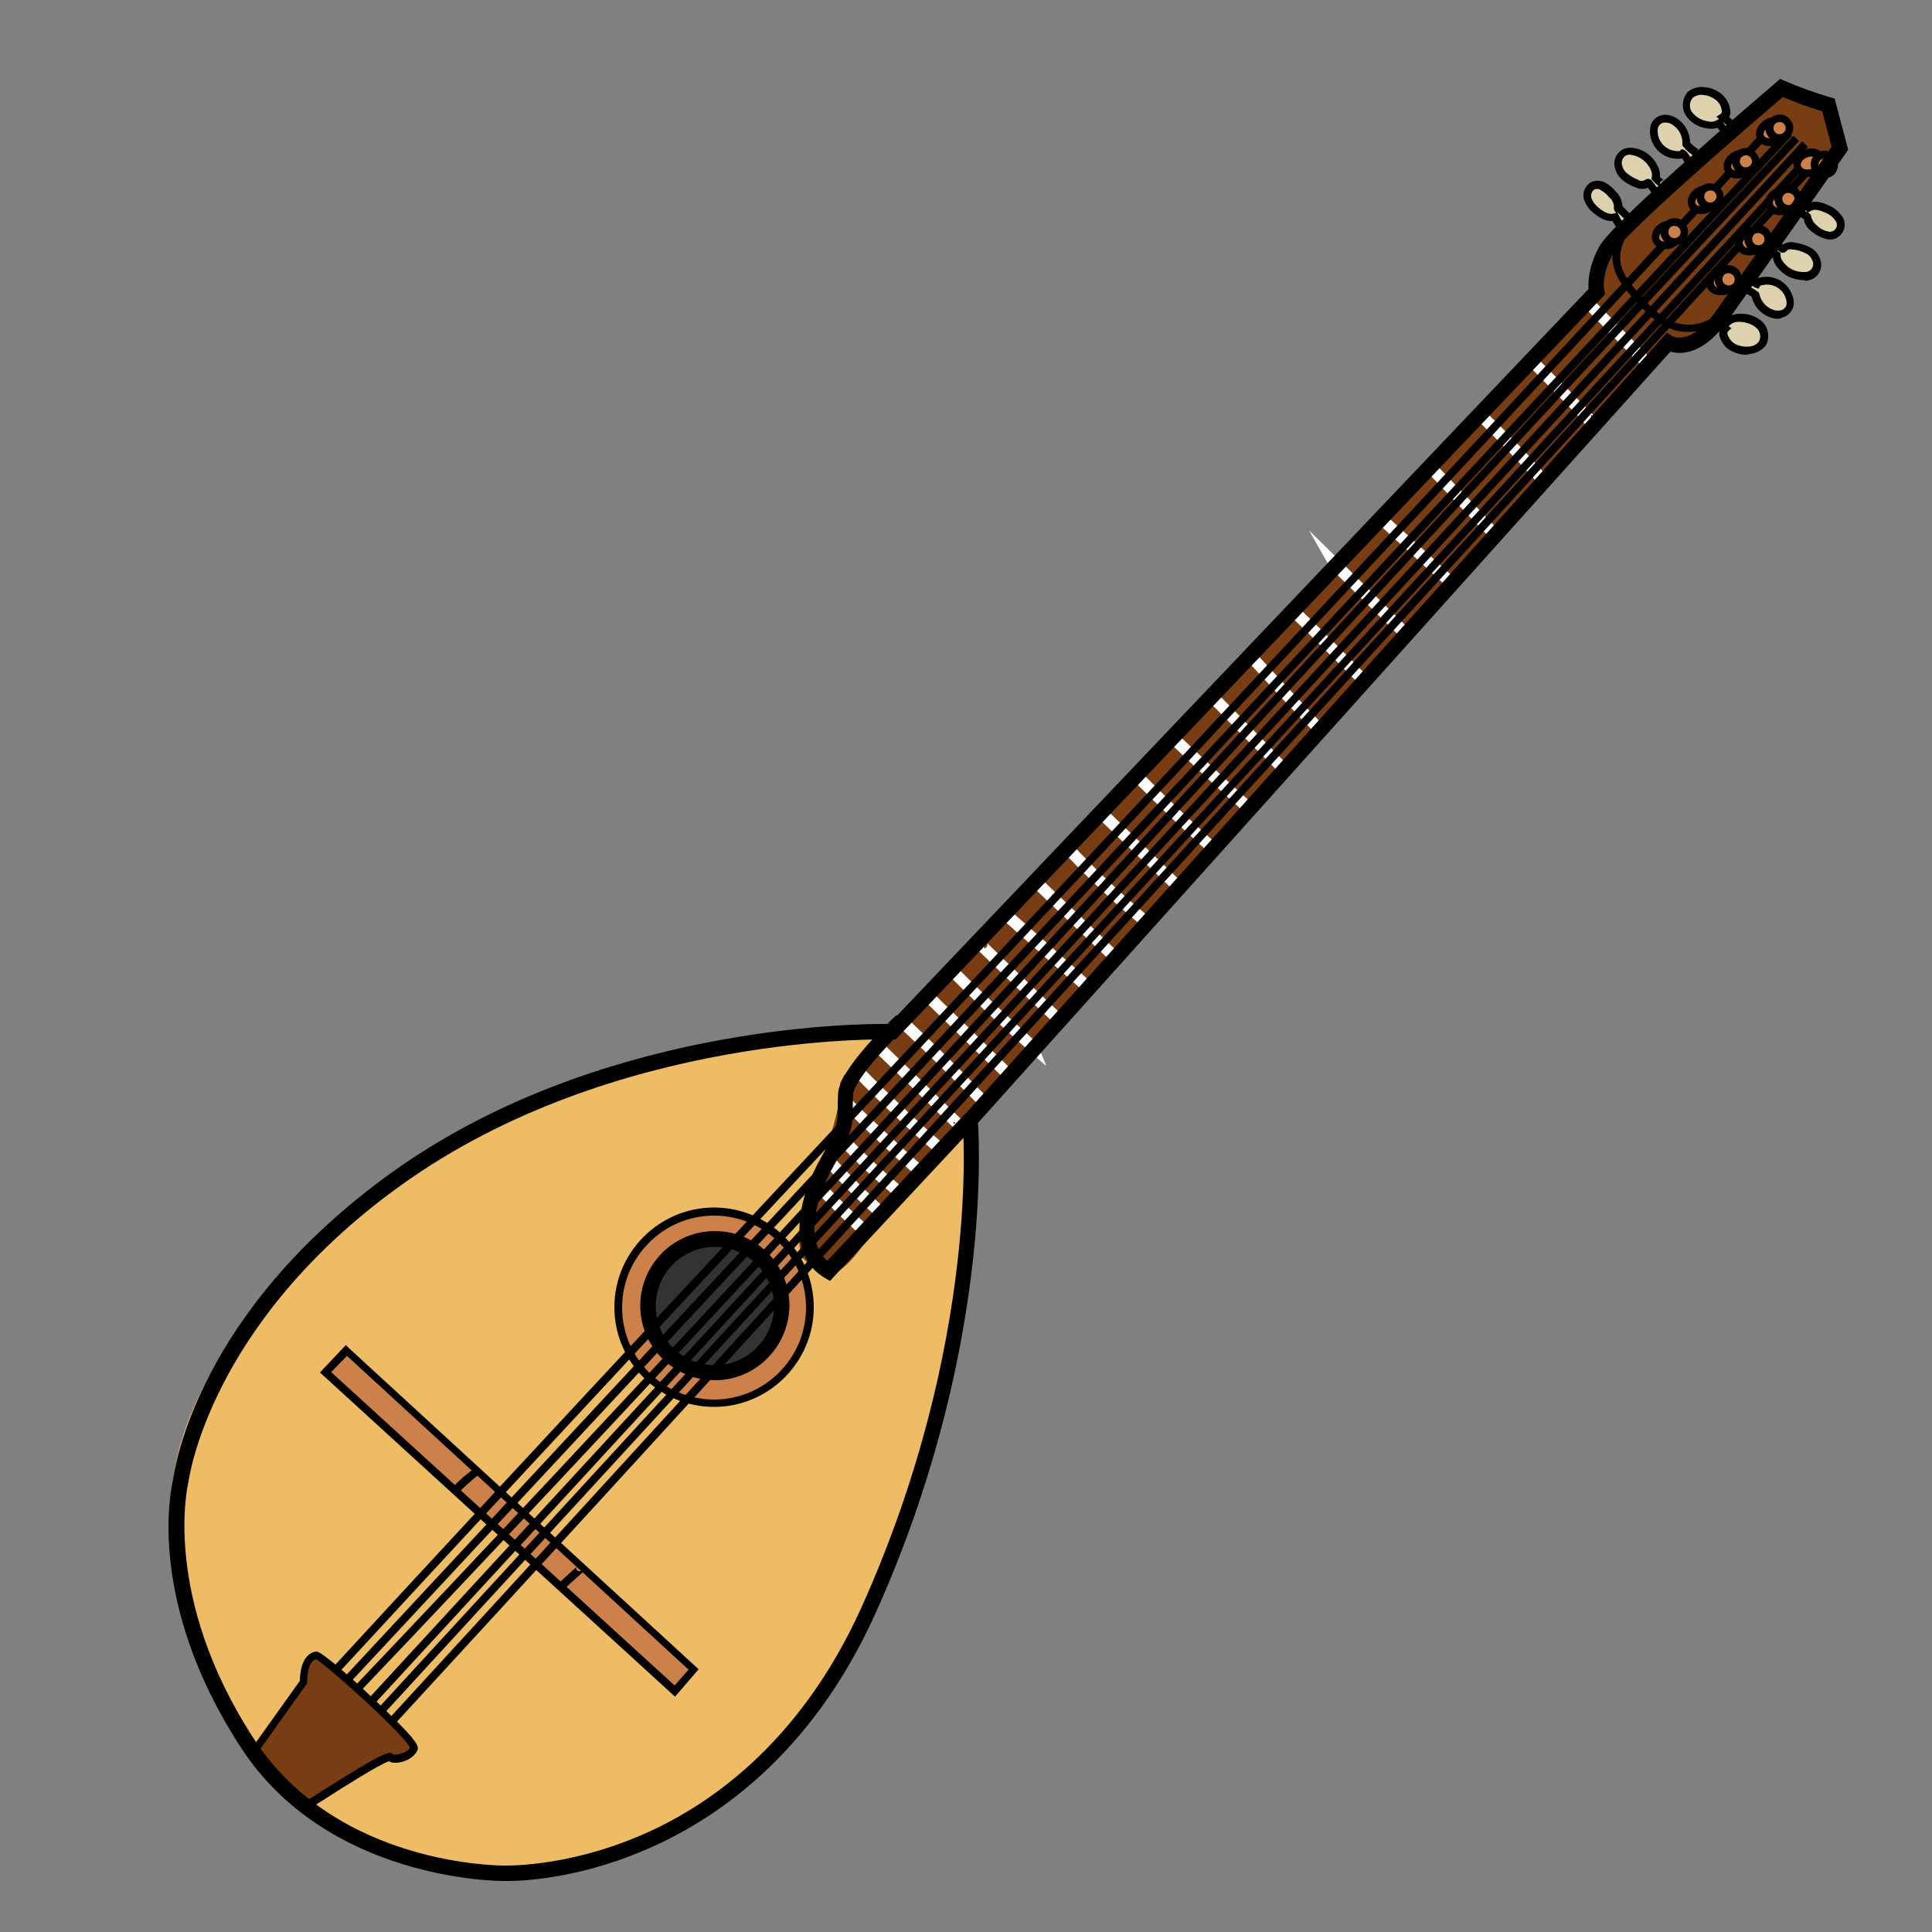 <?xml version="1.0" encoding="utf-8"?>
<!-- Generator: Adobe Illustrator 25.2.1, SVG Export Plug-In . SVG Version: 6.00 Build 0)  -->
<svg version="1.1" id="Layer_1" xmlns="http://www.w3.org/2000/svg" xmlns:xlink="http://www.w3.org/1999/xlink" x="0px" y="0px"
	 viewBox="0 0 500 500" style="enable-background:new 0 0 500 500;" xml:space="preserve">
<rect x="0" y="0" width="500" height="500" fill="#808080" stroke="none"/>
<style type="text/css">
	.st0{fill:#DED1AD;}
	.st1{fill:#EDBC64;}
	.st2{fill:#783D12;}
	.st3{fill:#CC804A;}
	.st4{fill:#333333;}
	.st5{fill:#FFFFFF;}
</style>
<g>
	<path class="st0" d="M448.6,32.8l-2.7-2.4c0.6-0.4,0.8-1,0.7-1.7c-0.1-1.4-0.8-2.6-1.8-3.5c-1.1-0.9-2.3-1.4-3.7-1.5
		c-1.3-0.2-2.6,0.1-3.7,0.9c-1.2,1.3-1.4,3.3-0.4,4.9c1,1.5,2.5,2.5,4.3,2.8c1.1,0.4,2.4,0.3,3.5-0.2l1.6,2c0.1,0.1,0.1,0.2,0.1,0.3
		s-0.2,0-0.1-0.1l0.3,0.2"/>
	<path d="M446.9,35.3l-0.7-0.1c-0.4-0.1-0.8-0.4-0.9-0.8l-0.1-0.4l-0.7-0.9c-1.1,0.3-2.3,0.3-3.4,0c-2-0.4-3.7-1.6-4.8-3.2
		c-1.2-1.9-1-4.4,0.5-6.1l0.1-0.1c1.3-1,2.9-1.4,4.5-1.1c1.5,0.1,3,0.8,4.2,1.8c1.3,1.1,2,2.6,2.2,4.2c0.1,0.6,0,1.2-0.3,1.7l2,1.8
		l-1.3,1.5l-2.4-2.1l0,0l1.5,2c0.3,0.4,0.4,1,0.1,1.4L446.9,35.3z M445.5,34.6C445.6,34.6,445.6,34.6,445.5,34.6L445.5,34.6z
		 M447,33.6l-0.2,0.5l0.5-0.1C447.2,33.8,447.1,33.7,447,33.6z M438.1,25.3c-0.9,1-1,2.5-0.3,3.6c0.9,1.2,2.2,2.1,3.7,2.4l0.1,0
		c0.9,0.3,1.9,0.3,2.7-0.2l0.6-0.3l-0.7-0.6l1.1-0.7c0.2-0.2,0.3-0.4,0.3-0.7c-0.1-1.2-0.6-2.2-1.5-2.9c-0.9-0.7-2-1.2-3.2-1.3
		C439.9,24.4,438.9,24.7,438.1,25.3z"/>
</g>
<g>
	<path class="st0" d="M439,39.6c-1-0.6-1.9-1.3-2.6-2.2c0.1-2.2-1-4.4-2.8-5.6c-0.8-0.6-1.7-0.9-2.7-0.9c-1,0-1.9,0.5-2.4,1.3
		c-0.3,0.6-0.5,1.2-0.5,1.9c0,3.4,2.8,6.2,6.2,6.2c0.4,0,0.8,0,1.2-0.1c0.1,0,0.2-0.1,0.2-0.1c0-0.1-0.1-0.2-0.1-0.1
		c0.7,0.6,1.2,1.4,1.5,2.3"/>
	<path d="M436.1,42.4c-0.2-0.5-0.4-1-0.8-1.4c-0.4,0.1-0.8,0.1-1.1,0.1c-4,0-7.2-3.2-7.2-7.2c0-0.8,0.2-1.7,0.6-2.4
		c0.8-1.1,2-1.8,3.3-1.8c1.2,0,2.3,0.4,3.3,1.1c2,1.4,3.2,3.7,3.2,6.1c0.6,0.7,1.3,1.2,2.1,1.7l-1,1.8c-1.1-0.6-2.1-1.5-2.9-2.5
		l-0.2-0.3l0-0.4c0.1-1.9-0.8-3.7-2.4-4.8c-0.6-0.5-1.4-0.7-2.1-0.7c-0.6,0-1.2,0.3-1.6,0.9c-0.2,0.3-0.3,0.8-0.3,1.3
		c0,2.9,2.3,5.2,5.2,5.2c0.2,0,0.3,0,0.5,0l0.5-0.5l0.7,0.2c0.2,0.1,0.4,0.3,0.6,0.5c0.6,0.7,1.1,1.5,1.5,2.4L436.1,42.4z"/>
</g>
<g>
	<path class="st0" d="M430.6,47.2c0.1,0.1,0,0.3-0.1,0.4c-0.2,0-0.3-0.1-0.5-0.2c-0.5-0.4-1-0.9-1.5-1.4c0.2-0.8,0-1.7-0.4-2.5
		c-1-2.3-3.1-3.9-5.6-4.3c-0.6-0.1-1.3-0.1-1.9,0.1c-1.2,0.5-1.9,1.7-1.9,3c0.1,1.3,0.6,2.5,1.6,3.3c1,0.8,2.1,1.5,3.3,1.9
		c0.8,0.4,1.8,0.4,2.7,0c0.1-0.1,0.2-0.1,0.3-0.2c0.1,0,0.2,0.1,0.3,0.2l1.4,2"/>
	<path d="M427.6,50.1l-1.1-1.5c-1,0.4-2.2,0.4-3.2-0.1c-1.3-0.5-2.5-1.1-3.5-2c-1.2-1-1.9-2.5-2-4c-0.1-1.7,0.9-3.3,2.5-4
		c0.9-0.3,1.7-0.3,2.5-0.2c2.8,0.4,5.2,2.3,6.3,4.9c0.4,0.8,0.6,1.7,0.5,2.6c0.3,0.3,0.6,0.6,1,0.9c0,0-0.1,0-0.2,0l0,0.8l0.6-1.1
		c0.4,0.2,0.6,0.7,0.6,1.2c-0.1,0.5-0.5,0.9-1,1l-0.1,0c-0.4,0-0.8-0.1-1.2-0.4c-0.5-0.4-1.1-0.9-1.6-1.5l-0.3-0.4l0.1-0.5
		c0.1-0.6,0-1.3-0.3-1.9c-0.9-2-2.7-3.4-4.9-3.8c-0.5-0.1-1-0.1-1.4,0.1c-0.7,0.3-1.2,1.1-1.2,2c0.1,1,0.5,1.9,1.3,2.6
		c0.9,0.7,1.8,1.3,2.9,1.7l0.1,0.1c0.5,0.3,1.1,0.3,1.7,0c0.2-0.2,0.5-0.3,0.8-0.3c0,0,0,0,0,0c0.7,0,1,0.4,1.1,0.6l1.5,2
		L427.6,50.1z M430.3,46.6c-0.3,0.1-0.6,0.3-0.6,0.6c-0.1,0.3,0.1,0.7,0.4,0.9l0.4-0.6L430.3,46.6z"/>
</g>
<g>
	<path class="st0" d="M421.5,56.6c-0.8-0.7-1.6-1.5-2.4-2.3c-0.1-0.1-0.3-0.3-0.3-0.5c0-0.2,0-0.4,0-0.6c-0.1-1.1-0.7-2.2-1.5-3
		c-0.6-0.8-1.4-1.5-2.3-2c-0.9-0.5-2.1-0.5-3,0c-1.1,0.8-1.5,2.3-1,3.5c0.5,1.2,1.4,2.3,2.5,3c1.3,1,2.9,1.9,4.4,1.4
		c0.4,1,1,1.9,1.7,2.7c-0.3-0.3-0.4-0.6-0.5-1"/>
	<path d="M418.8,59.5c-0.1-0.1-0.2-0.2-0.2-0.3c-0.5-0.6-0.9-1.3-1.3-2c-1.4,0.1-2.9-0.5-4.4-1.7c-1.2-0.8-2.2-2-2.8-3.4
		c-0.7-1.7-0.2-3.6,1.3-4.7l0.1-0.1c1.2-0.7,2.7-0.7,4,0c1,0.6,1.9,1.3,2.6,2.2c1,0.9,1.6,2.2,1.8,3.6l0,0.1l0,0.1c0,0,0,0.1,0,0.1
		c0,0,0,0,0,0c0.8,0.8,1.6,1.5,2.4,2.3l-1.3,1.5c-0.9-0.8-1.6-1.5-2.4-2.3l0.3,0.7c0.3,0.7,0.7,1.4,1.2,2l0.1,0c0,0.1,0,0.2,0.1,0.3
		c0,0,0.1,0.1,0.1,0.1L418.8,59.5z M412.5,49.1c-0.7,0.6-0.9,1.5-0.6,2.3c0.4,1,1.2,1.9,2.1,2.6c1.4,1.1,2.6,1.5,3.5,1.3l0.8-0.2
		c-0.2-0.2-0.4-0.4-0.5-0.7l-0.1-0.2c0-0.3-0.1-0.5,0-0.8c-0.1-0.9-0.5-1.7-1.2-2.3l-0.1-0.1c-0.6-0.7-1.2-1.3-2-1.7
		C413.9,48.8,413.1,48.8,412.5,49.1z"/>
</g>
<g>
	<path class="st0" d="M443.3,83.4l3.2,1.8c-0.5,0.5-0.6,1.2-0.3,1.8c0.4,1.3,1.3,2.4,2.6,3c1.2,0.6,2.6,0.9,4,0.7
		c1.3-0.1,2.5-0.7,3.3-1.7c0.9-1.6,0.6-3.6-0.7-4.8c-1.3-1.2-3-1.9-4.8-1.8c-1.2-0.1-2.4,0.2-3.4,1l-1.9-1.5
		c-0.1-0.1-0.2-0.1-0.1-0.2s0.2,0,0.1,0l-0.4-0.1"/>
	<path d="M451.8,91.8c-1.2,0-2.4-0.3-3.6-0.9c-1.5-0.7-2.5-2-3.1-3.6c-0.2-0.5-0.2-1.2-0.1-1.7l-2.3-1.3l1-1.8l2.8,1.5l-1.9-1.5
		c-0.7-0.5-0.5-1.1-0.5-1.3c0.1-0.4,0.5-0.7,1-0.8l0,0l0.1,0c0.1,0,0.2,0,0.2,0l0.9,0.2l0,0.6l1,0.8c1-0.6,2.2-0.9,3.4-0.8
		c0,0,0,0,0,0c2,0,3.9,0.7,5.4,2.1c1.6,1.6,2,4.1,0.9,6.1l-0.1,0.1c-1,1.2-2.5,2-4.1,2.1C452.5,91.7,452.2,91.8,451.8,91.8z
		 M447.4,84.5l0.7,0.4l-0.9,0.9c-0.2,0.2-0.2,0.5-0.1,0.8c0.4,1.1,1.1,2,2.1,2.5c1.1,0.5,2.2,0.7,3.4,0.6c1.1-0.1,2-0.5,2.6-1.3
		c0.6-1.2,0.4-2.6-0.6-3.5c-1.1-1-2.6-1.5-4.1-1.6l-0.1,0l-0.1,0c-0.9-0.1-1.9,0.2-2.6,0.8L447.4,84.5z M445.9,81L445.9,81
		C445.9,81,445.9,81,445.9,81z"/>
</g>
<g>
	<path class="st0" d="M451.2,74.7c1.1,0.3,2.1,0.9,3,1.6c0.4,2.2,1.9,4,4,4.9c0.9,0.4,1.9,0.5,2.8,0.3c0.9-0.2,1.7-0.9,2.1-1.8
		c0.2-0.6,0.2-1.3,0-2c-0.7-3.3-4.1-5.4-7.4-4.7c-0.4,0.1-0.8,0.2-1.2,0.4c-0.1,0-0.2,0.1-0.2,0.2s0.1,0.2,0.2,0.1
		c-0.8-0.4-1.5-1.1-2.1-1.8"/>
	<path d="M460,82.5c-0.8,0-1.5-0.2-2.2-0.5c-2.3-0.9-3.9-2.9-4.5-5.2c-0.7-0.5-1.5-0.9-2.4-1.2l0.6-1.9c1.2,0.4,2.4,1,3.4,1.8
		l0.3,0.2l0.1,0.3c0.4,1.9,1.6,3.4,3.4,4.1c0.7,0.3,1.5,0.4,2.2,0.2c0.6-0.1,1.1-0.6,1.4-1.2c0.1-0.4,0.1-0.9,0-1.4
		c-0.6-2.8-3.4-4.6-6.2-3.9c-0.2,0-0.3,0.1-0.5,0.1l-0.5,0.8l-0.9-0.3c-0.2-0.1-0.3-0.2-0.5-0.3c-0.8-0.5-1.5-1.1-2-1.9l1.6-1.1
		c0.3,0.4,0.7,0.8,1.1,1.1c0.4-0.1,0.7-0.3,1.1-0.4c1.9-0.4,3.8-0.1,5.4,0.9c1.6,1,2.7,2.6,3.2,4.5c0.2,0.8,0.2,1.7-0.1,2.5
		c-0.5,1.3-1.6,2.2-2.8,2.5C460.8,82.5,460.4,82.5,460,82.5z"/>
</g>
<g>
	<path class="st0" d="M457.6,65.4c-0.2-0.1-0.1-0.3,0-0.4c0.2-0.1,0.3,0,0.5,0.1c0.6,0.3,1.2,0.6,1.8,1.1c0,0.9,0.4,1.7,0.9,2.4
		c1.5,2,3.9,3.1,6.4,2.9c0.6,0,1.3-0.2,1.8-0.5c1-0.8,1.5-2.1,1.2-3.3c-0.4-1.2-1.2-2.3-2.3-2.9c-1.1-0.6-2.3-1-3.6-1.1
		c-0.9-0.3-1.9-0.1-2.6,0.6c-0.1,0.1-0.2,0.2-0.3,0.2c-0.1,0-0.2-0.1-0.3-0.1l-1.8-1.6"/>
	<path d="M466.7,72.5c-2.6,0-5.1-1.2-6.8-3.4c-0.6-0.7-0.9-1.5-1.1-2.4c-0.4-0.3-0.8-0.5-1.2-0.7l-0.1-0.1c0.1,0.1,0.2,0.1,0.4,0
		l-0.2-0.8l-0.4,1.1c-0.4-0.1-0.7-0.5-0.8-1c-0.1-0.5,0.2-1,0.6-1.2l0.2-0.1c0.4-0.1,0.9-0.1,1.2,0.1c0.7,0.3,1.3,0.7,1.9,1.2
		l0.4,0.3l0,0.5c0,0.7,0.3,1.3,0.7,1.8c1.3,1.8,3.4,2.7,5.6,2.6c0.5,0,0.9-0.1,1.3-0.4c0.7-0.5,1-1.4,0.8-2.2
		c-0.3-0.9-0.9-1.8-1.8-2.2c-1-0.5-2.1-0.9-3.2-1l-0.2,0c-0.6-0.2-1.2-0.1-1.6,0.3c-0.2,0.2-0.5,0.5-0.9,0.5c0,0,0,0,0,0
		c-0.4,0-0.8-0.1-1.1-0.4l-1.8-1.5l1.3-1.5l1.5,1.3c0.9-0.6,2.1-0.8,3.1-0.5c1.4,0.2,2.7,0.6,3.9,1.2c1.4,0.7,2.4,2,2.8,3.5
		c0.4,1.7-0.2,3.4-1.6,4.4l-0.1,0.1c-0.7,0.4-1.5,0.6-2.3,0.7C467.1,72.5,466.9,72.5,466.7,72.5z M457.7,65.2l0.4,0.7
		c0.2-0.1,0.4-0.4,0.4-0.7c0-0.2-0.1-0.3-0.2-0.4l-0.2,0.4l0.2-0.4c-0.1-0.1-0.2-0.2-0.4-0.2L457.7,65.2z"/>
</g>
<g>
	<path class="st0" d="M464.4,54.2c1,0.5,1.9,1.1,2.9,1.7c0.2,0.1,0.3,0.2,0.4,0.4c0.1,0.2,0.1,0.4,0.2,0.6c0.4,1.1,1.1,2,2.1,2.6
		c0.8,0.6,1.7,1.1,2.7,1.4c1.4,0.5,3-0.3,3.5-1.7c0.3-0.9,0.1-1.9-0.5-2.6c-0.8-1.1-1.8-1.9-3.1-2.4c-1.5-0.7-3.2-1.2-4.6-0.4
		c-0.6-0.8-1.4-1.6-2.2-2.2c0.3,0.2,0.6,0.5,0.7,0.9"/>
	<path d="M473.6,62c-0.4,0-0.8-0.1-1.2-0.2c-1-0.3-2.1-0.8-3-1.5c-1.2-0.7-2.1-1.8-2.5-3.1l0-0.2c0-0.1,0-0.1,0-0.2c0,0,0,0,0,0
		c-0.9-0.6-1.8-1.2-2.8-1.7l0.9-1.8c1.1,0.6,2,1.2,2.8,1.7l-0.5-0.7c-0.5-0.6-1-1.2-1.6-1.7l-0.1,0c0-0.1-0.1-0.2-0.2-0.3
		c-0.1,0-0.1-0.1-0.2-0.1l1.2-1.6c0.1,0.1,0.2,0.2,0.3,0.2c0.6,0.5,1.2,1,1.7,1.6c1.3-0.4,2.9-0.2,4.7,0.7c1.4,0.5,2.6,1.5,3.5,2.7
		c0.8,0.9,1,2.3,0.6,3.6C476.6,61,475.2,62,473.6,62z M468.9,56.6c0.3,0.8,0.9,1.5,1.6,2l0.1,0.1c0.7,0.6,1.5,1,2.4,1.2
		c1,0.3,1.9-0.2,2.3-1.1c0.2-0.6,0.1-1.2-0.3-1.7c-0.7-1-1.6-1.7-2.7-2.1c-1.7-0.8-2.9-0.9-3.7-0.4l-0.7,0.4c0,0,0,0,0,0
		c0.2,0.1,0.5,0.3,0.7,0.6l0.1,0.2C468.7,56.1,468.8,56.4,468.9,56.6z"/>
</g>
<path class="st1" d="M473.3,27.1c-4.1-1.2-8.2-2.7-12.2-4.4c0,0-42,35.7-45.4,42s-2.4,10.8-2.4,10.8L231,267
	c0,0-71.8-2.4-128.5,38.1s-57.6,78.1-57.6,78.1s-4.4,34.2,19,67.9s66.4,33.7,66.4,33.7s62.5,2.4,94.3-67.9S251,290,251,290
	L431.8,88.7c0,0,6.4,3.9,14.2-7.3s30.3-43,30.3-43L473.3,27.1z"/>
<path class="st2" d="M473.3,27.1c-4.1-1.2-8.2-2.7-12.2-4.4c0,0-42,35.7-45.4,42s-2.4,10.8-2.4,10.8L231,267c0,0-1.2,0-3.3,0
	c-0.5,0.7-1,1.4-1.6,2c-1.8,2.9-3.9,5.6-6.2,8.1c-0.4,0.4-0.9,0.8-1.4,1.1c-0.4,0.7-0.8,1.5-1.1,2.2c0.1,0.5,0.1,0.9,0.1,1.4
	c-0.7,9.9-5.5,19-8.4,28.3c-1.7,5.3-3.1,10.8-1.6,15.2l0,0l3.6,3.6c1.6,1.4,4,1.5,5.7,0.2c4-2.5,7.1-7.8,10-11.4
	c7.4-9.3,16.3-17.6,24.5-26.3c-0.1-1-0.1-1.5-0.1-1.5L431.8,88.7c0,0,6.4,3.9,14.2-7.3s30.3-43,30.3-43L473.3,27.1z"/>
<circle class="st3" cx="184.8" cy="338.4" r="24.8"/>
<g>
	<circle class="st4" cx="185" cy="337.9" r="17.3"/>
	<path d="M185,357.2c-10.6,0-19.3-8.6-19.3-19.3c0-10.6,8.6-19.3,19.3-19.3s19.3,8.6,19.3,19.3C204.2,348.5,195.6,357.2,185,357.2z
		 M185,322.7c-8.4,0-15.3,6.8-15.3,15.3s6.9,15.3,15.3,15.3s15.3-6.9,15.3-15.3S193.4,322.7,185,322.7z"/>
</g>
<g>
	<path d="M184.8,364.1c-14.2,0-25.8-11.6-25.8-25.8s11.6-25.8,25.8-25.8s25.8,11.6,25.8,25.8S199,364.1,184.8,364.1z M184.8,314.6
		c-13.1,0-23.8,10.7-23.8,23.8s10.7,23.8,23.8,23.8s23.8-10.7,23.8-23.8S197.9,314.6,184.8,314.6z"/>
</g>
<polygon class="st3" points="89.6,349.5 84.2,355.2 174.6,437.7 179.5,432.1 "/>
<g>
	<path d="M174.7,439.1l-91.9-83.9l6.7-7.1l0.7,0.7l90.6,83.2L174.7,439.1z M85.7,355.1l88.9,81.1l3.6-4.1l-88.4-81.2L85.7,355.1z"/>
</g>
<g>
	<path d="M118.8,386.2l-1.5-1.4c1.6-1.8,3.4-3.3,5.4-4.7l1.1,1.6C122.1,383.1,120.3,384.6,118.8,386.2z"/>
</g>
<g>
	<path d="M145.8,411.4l-1.4-1.5l4.8-4.4c0,0,0,0,0,0c0,0-0.1,0.1-0.1,0.3c0,0.4,0.2,0.7,0.6,0.8c0.4,0.1,0.8-0.1,1-0.4l-1.7-1
		c0.3-0.4,0.8-0.6,1.3-0.5c0.5,0.1,0.9,0.6,0.9,1.2c0,0.6-0.4,1-0.5,1.1L145.8,411.4z"/>
</g>
<g>
	<path class="st5" d="M222.7,319.6c-4.3-3.8-8.4-7.9-12.3-12.1l2.2-2c3.8,4.1,7.9,8.1,12.1,11.8L222.7,319.6z"/>
</g>
<g>
	<path class="st5" d="M227.8,315.7c-5.3-4.6-10.4-9.6-15-15l2.3-2c4.5,5.2,9.5,10.1,14.7,14.7L227.8,315.7z"/>
</g>
<g>
	<path class="st5" d="M233,310.7c-6-4.9-11.8-10.2-17-15.9l2.2-2c5.2,5.6,10.8,10.8,16.7,15.6L233,310.7z"/>
</g>
<g>
	<path class="st5" d="M237.1,304.3c-6.6-5.9-13.1-12-19.4-18.2l2.1-2.1c6.2,6.2,12.7,12.2,19.3,18.1L237.1,304.3z"/>
</g>
<g>
	<path class="st5" d="M242.6,298.7c-7.7-6.6-15.2-13.7-22.2-21l2.2-2.1c7,7.3,14.4,14.3,22,20.8L242.6,298.7z"/>
</g>
<g>
	<path class="st5" d="M248.5,293.5l-21.1-20.4c-0.7-0.6-1.2-1.4-1.2-2.3l3-0.1c0,0,0,0.1,0.1,0.1l0.2,0.2l19.1,18.5l0.5-0.5
		c0.7,0.8,0.8,1.9,0.4,2.8L248.5,293.5z M246.8,290.3c-0.1,0.2-0.1,0.4,0.1,0.6l0.4-0.3L246.8,290.3z"/>
</g>
<g>
	<path class="st5" d="M253.2,285.9c-6.8-7-13.8-13.9-21-20.6l2.1-2.2c7.1,6.7,14.2,13.7,21,20.7L253.2,285.9z"/>
</g>
<g>
	
		<rect x="248.8" y="253.9" transform="matrix(0.698 -0.716 0.716 0.698 -116.233 259.909)" class="st5" width="3" height="27.9"/>
</g>
<g>
	<path class="st5" d="M270.8,275.9l-4.7-4.1c-7.3-6.5-14.4-13.2-21.3-20.1l2.1-2.1c6.5,6.6,13.3,13,20.3,19.2l0.6-0.2L270.8,275.9z"
		/>
</g>
<g>
	<path class="st5" d="M272.7,264.7c-6.5-6.1-13-12.4-19.4-18.6c-0.3-0.3-1-1.2-0.7-2.2c0.1-0.6,0.5-1,1.1-1.2l1.1,2.8
		c0.3-0.1,0.6-0.4,0.7-0.7c0.1-0.4,0-0.6,0-0.7c6.3,6.2,12.9,12.4,19.3,18.5L272.7,264.7z"/>
</g>
<g>
	<path class="st5" d="M280.6,256.7l-20.3-18c-0.7-0.6-1.3-1.7-1.1-2.8c0.1-0.7,0.6-1.2,1.3-1.5l0.9,2.8c0.5-0.2,0.8-0.8,0.7-1.1
		c0,0.1,0.1,0.2,0.1,0.2l20.3,18L280.6,256.7z"/>
</g>
<g>
	<rect x="277" y="224.7" transform="matrix(0.69 -0.724 0.724 0.69 -86.214 275.324)" class="st5" width="3" height="27.4"/>
</g>
<g>
	<path class="st5" d="M295.5,239.6c-7-5.8-13.6-12-19.8-18.6l2.2-2c6.1,6.5,12.6,12.7,19.5,18.3L295.5,239.6z"/>
</g>
<g>
	<polygon class="st5" points="303.6,230.3 284.5,212 286.6,209.8 305,227.5 305.1,227.5 305.8,228.3 	"/>
</g>
<g>
	<path class="st5" d="M312.5,220.3c-6.6-5.9-13-12.1-19.2-18.3l2.1-2.1c6.1,6.2,12.6,12.4,19.1,18.2L312.5,220.3z"/>
</g>
<g>
	<path class="st5" d="M321.6,209.8c-6.4-5.8-12.8-11.7-19-17.7l2-2.2l1,0.8l0,0.1c6,5.7,12,11.3,18.1,16.8L321.6,209.8z"/>
</g>
<g>
	<polygon class="st5" points="331.3,200.2 312.9,181.6 315.1,179.5 332.3,197 332.5,196.8 333.6,198.2 	"/>
</g>
<g>
	<path class="st5" d="M340.5,189.9c-6.2-6.4-12.3-13-18.3-19.5l2.2-2c6,6.5,12.1,13.1,18.3,19.5L340.5,189.9z"/>
</g>
<g>
	<path class="st5" d="M351.4,176.7c-5.9-6-11.9-12-18-17.8l2.1-2.2c6.1,5.9,12.1,11.9,18,17.9L351.4,176.7z"/>
</g>
<g>
	<polygon class="st5" points="362.4,164.8 344.9,147.6 344.7,147.7 338.8,137.3 364.5,162.6 	"/>
</g>
<g>
	<path class="st5" d="M374.1,151.5l-16.9-15.5c-0.5-0.4-0.8-0.9-0.8-1.6l0-0.1l0-0.1c0.1-0.9,0.9-1.6,1.8-1.5c0.9,0,1.5,0.7,1.5,1.6
		l16.4,15L374.1,151.5z M357.6,135.5c0.1,0.1,0.3,0.1,0.4,0.1c0.7,0.1,1.2-0.5,1.3-1.2l-1.5-0.2l1.5-0.1c0,0,0,0,0,0h-2.6
		c0,0.5,0.3,1,0.7,1.2l0.6-0.7L357.6,135.5z"/>
</g>
<g>
	<rect x="376.8" y="117.6" transform="matrix(0.724 -0.69 0.69 0.724 15.21 296.826)" class="st5" width="3" height="23.7"/>
</g>
<g>
	<path class="st5" d="M398.5,125.6c-5.4-6.1-11.1-12-17-17.7l2.1-2.2c5.9,5.7,11.7,11.7,17.1,17.9L398.5,125.6z"/>
</g>
<g>
	<path class="st5" d="M411.8,110.5c-0.5,0-1-0.2-1.4-0.5c-0.3-0.3-0.6-0.6-0.7-1l-14.9-15.2l2.1-2.1l18.2,18.5l-3.2,0.3
		C411.9,110.5,411.9,110.5,411.8,110.5z M411.8,108.3l0.8,0.1c0-0.1,0-0.1,0-0.2c0-0.2-0.1-0.4-0.3-0.6c-0.2-0.1-0.4-0.2-0.6-0.2
		L411.8,108.3z"/>
</g>
<g>
	<rect x="416.9" y="75.8" transform="matrix(0.715 -0.699 0.699 0.715 59.016 316.78)" class="st5" width="3" height="20.3"/>
</g>
<g>
	<path d="M87.1,433.5l-1.5-1.4c58.3-63.3,118.3-127.4,176.3-189.3c64.7-69.2,131.7-140.7,196.7-211.5l1.5,1.4
		c-65,70.8-132,142.3-196.7,211.5C205.4,306.2,145.4,370.3,87.1,433.5z"/>
</g>
<g>
	<path d="M89.7,436.4l-1.5-1.4c123.8-133,249.7-268,374-401.2l1.5,1.4C339.4,168.4,213.6,303.4,89.7,436.4z"/>
</g>
<g>
	<path d="M92.7,438.3l-1.4-1.4c68.6-72.1,137.7-147.3,204.5-220C350.8,157,407.8,95,464.1,35.1l1.5,1.4
		c-56.3,59.9-113.3,121.8-168.3,181.8C230.4,291,161.4,366.2,92.7,438.3z"/>
</g>
<g>
	<path d="M100.4,448.1l-1.5-1.4c70.7-76.9,141.8-155,210.6-230.5c52.2-57.4,106.3-116.7,159.8-175.1l1.5,1.4
		C417.3,100.9,363.2,160.3,311,217.6C242.2,293.2,171.1,371.3,100.4,448.1z"/>
</g>
<g>
	<path d="M97.7,445.3l-1.5-1.4C220.4,308.8,345.7,172.4,468.7,38.6l1.5,1.4C347.1,173.8,221.8,310.1,97.7,445.3z"/>
</g>
<g>
	<path d="M95.3,442.7l-1.5-1.4C216.7,307.9,342.1,171.7,466.4,36.6l1.5,1.4C343.5,173.1,218.2,309.2,95.3,442.7z"/>
</g>
<path class="st2" d="M82.1,428.4c0.9-0.1,26.1,22,25.2,24.2s-5.1,3.2-6.1,2.2s-19.2,11-20.8,11.9s-14.7-13.3-14.7-13.3l13-18.1
	C78.7,435.3,78.4,428.8,82.1,428.4z"/>
<g>
	<path d="M80.3,467.7c-1.1,0-4.2-1.7-15.3-13.6l-0.6-0.6L77.6,435c0-1.5,0.3-7.1,4.3-7.6l0,0c0,0,0,0,0,0c0,0,0,0,0,0c0,0,0,0,0,0
		c2.2,0,22.4,19,25.2,22.9c0.8,1.1,1.3,2,0.9,2.7c-0.8,1.8-2.9,2.8-4.5,3.1c-0.7,0.1-2,0.3-2.8-0.3c-2.2,0.6-12.8,7.3-16.8,9.9
		c-1.6,1-2.7,1.7-3.1,1.9C80.7,467.6,80.5,467.7,80.3,467.7z M66.9,453.3c5.4,5.8,11.5,11.7,13.1,12.3c0.5-0.3,1.5-0.9,2.7-1.7
		c16.9-10.7,18.1-10.8,19-9.9c0.1,0.1,0.8,0.2,1.9-0.1c1.1-0.3,2.1-0.9,2.5-1.6c-1.2-3.1-21.2-21.1-24.3-22.9
		c-2.4,0.6-2.3,5.8-2.3,5.9l0,0.3L66.9,453.3z M82.2,429.4L82.2,429.4L82.2,429.4C82.2,429.4,82.2,429.4,82.2,429.4z M81.7,429.3
		C81.7,429.3,81.7,429.3,81.7,429.3C81.7,429.3,81.7,429.3,81.7,429.3z"/>
</g>
<g>
	<ellipse transform="matrix(0.892 -0.452 0.452 0.892 34.205 211.2)" class="st3" cx="458.7" cy="34.1" rx="3.3" ry="2.5"/>
	<path d="M458,37.8c-1.4,0-2.6-0.6-3.2-1.8c-0.9-1.7,0.1-4,2.2-5.1l0,0c2.1-1.1,4.6-0.5,5.4,1.2c0.9,1.7-0.1,4-2.2,5.1
		C459.5,37.6,458.7,37.8,458,37.8z M459.3,32.4c-0.4,0-0.9,0.1-1.4,0.3v0c-1.1,0.6-1.7,1.7-1.4,2.4c0.4,0.7,1.6,0.9,2.8,0.3
		c1.1-0.6,1.7-1.7,1.4-2.4C460.5,32.6,460,32.4,459.3,32.4z"/>
</g>
<g>
	<ellipse transform="matrix(0.892 -0.452 0.452 0.892 29.488 208.295)" class="st3" cx="450.2" cy="42.5" rx="3.3" ry="2.5"/>
	<path d="M449.6,46.2c-1.4,0-2.6-0.6-3.2-1.8c-0.9-1.7,0.1-4,2.2-5.1l0,0c2.1-1.1,4.6-0.5,5.4,1.2c0.9,1.7-0.1,4-2.2,5.1
		C451.1,46,450.3,46.2,449.6,46.2z M450.9,40.8c-0.4,0-0.9,0.1-1.4,0.3v0c-1.1,0.6-1.7,1.7-1.4,2.4c0.4,0.7,1.6,0.9,2.8,0.3
		c1.1-0.6,1.7-1.7,1.4-2.4C452.1,41,451.5,40.8,450.9,40.8z"/>
</g>
<g>
	<ellipse transform="matrix(0.892 -0.452 0.452 0.892 24.309 205.076)" class="st3" cx="440.9" cy="51.7" rx="3.3" ry="2.5"/>
	<path d="M440.3,55.4c-1.4,0-2.6-0.6-3.2-1.8c-0.9-1.7,0.1-4,2.2-5.1l0,0c2.1-1.1,4.6-0.5,5.4,1.2c0.9,1.7-0.1,4-2.2,5.1
		C441.8,55.3,441,55.4,440.3,55.4z M441.6,50c-0.4,0-0.9,0.1-1.4,0.3v0c-1.1,0.6-1.7,1.7-1.4,2.4c0.4,0.7,1.6,0.9,2.8,0.3
		c1.1-0.6,1.7-1.7,1.4-2.4C442.7,50.2,442.2,50,441.6,50z"/>
</g>
<g>
	<ellipse transform="matrix(0.892 -0.452 0.452 0.892 19.192 201.883)" class="st3" cx="431.7" cy="60.8" rx="3.3" ry="2.5"/>
	<path d="M431,64.5c-0.3,0-0.5,0-0.8-0.1c-1.1-0.2-1.9-0.8-2.4-1.7c-0.4-0.9-0.4-1.9,0-2.9c0.4-0.9,1.2-1.7,2.2-2.2
		c1-0.5,2.1-0.7,3.1-0.5c1.1,0.2,1.9,0.8,2.4,1.7c0.4,0.9,0.4,1.9,0,2.9c-0.4,0.9-1.2,1.7-2.2,2.2C432.6,64.4,431.8,64.5,431,64.5z
		 M432.3,59.1c-0.4,0-0.9,0.1-1.4,0.3c-0.6,0.3-1.1,0.8-1.3,1.3c-0.1,0.2-0.3,0.7-0.1,1.2c0.2,0.4,0.7,0.6,1,0.6
		c0.5,0.1,1.2,0,1.8-0.3c0.6-0.3,1.1-0.8,1.3-1.3c0.1-0.2,0.3-0.7,0.1-1.2s-0.7-0.6-1-0.6C432.6,59.1,432.5,59.1,432.3,59.1z"/>
</g>
<g>
	<ellipse transform="matrix(0.947 -0.322 0.322 0.947 11.331 152.941)" class="st3" cx="468.3" cy="42.2" rx="3.3" ry="2.6"/>
	<path d="M467.9,45.8c-1.7,0-3.1-0.9-3.6-2.3c-0.3-0.9-0.2-2,0.4-2.9c0.6-0.8,1.4-1.5,2.5-1.9l0,0c1-0.4,2.1-0.4,3.1,0
		c1,0.4,1.8,1.1,2.1,2c0.3,0.9,0.2,2-0.4,2.9c-0.6,0.8-1.4,1.5-2.5,1.9C468.9,45.8,468.4,45.8,467.9,45.8z M468.8,40.5
		c-0.3,0-0.7,0.1-1,0.2h0c-0.6,0.2-1.2,0.6-1.5,1.1c-0.2,0.2-0.4,0.7-0.2,1.2c0.3,0.8,1.5,1.1,2.7,0.7c0.6-0.2,1.2-0.6,1.5-1.1
		c0.2-0.2,0.4-0.7,0.2-1.2c-0.2-0.5-0.6-0.7-0.9-0.8C469.4,40.6,469.1,40.5,468.8,40.5z"/>
</g>
<g>
	<ellipse transform="matrix(0.947 -0.322 0.322 0.947 7.782 151.137)" class="st3" cx="461.1" cy="52" rx="3.3" ry="2.6"/>
	<path d="M460.6,55.7c-1.7,0-3.1-0.9-3.6-2.3c-0.3-0.9-0.2-2,0.4-2.9c0.6-0.8,1.4-1.5,2.5-1.9l0,0c1-0.4,2.1-0.4,3.1,0
		c1,0.4,1.8,1.1,2.1,2c0.3,0.9,0.2,2-0.4,2.9c-0.6,0.8-1.4,1.5-2.5,1.9C461.7,55.6,461.2,55.7,460.6,55.7z M461.6,50.4
		c-0.3,0-0.7,0.1-1,0.2h0c-0.6,0.2-1.2,0.6-1.5,1.1c-0.2,0.2-0.4,0.7-0.2,1.2c0.3,0.8,1.5,1.1,2.7,0.7c0.6-0.2,1.2-0.6,1.5-1.1
		c0.2-0.2,0.4-0.7,0.2-1.2c-0.2-0.5-0.6-0.7-0.9-0.8C462.2,50.4,461.9,50.4,461.6,50.4z"/>
</g>
<g>
	<ellipse transform="matrix(0.947 -0.322 0.322 0.947 4.02 149.178)" class="st3" cx="453.3" cy="62.4" rx="3.3" ry="2.6"/>
	<path d="M452.8,66.1c-0.5,0-1-0.1-1.5-0.2c-1-0.4-1.8-1.1-2.1-2c-0.3-0.9-0.2-2,0.4-2.9c0.6-0.8,1.4-1.5,2.5-1.9
		c1-0.4,2.1-0.4,3.1,0c1,0.4,1.8,1.1,2.1,2c0.3,0.9,0.2,2-0.4,2.9c-0.6,0.8-1.4,1.5-2.5,1.9C453.9,66,453.3,66.1,452.8,66.1z
		 M453.8,60.8c-0.3,0-0.7,0.1-1,0.2c-0.6,0.2-1.2,0.6-1.5,1.1c-0.2,0.2-0.4,0.7-0.2,1.2c0.2,0.5,0.6,0.7,0.9,0.8
		c0.5,0.2,1.2,0.2,1.8,0c0.6-0.2,1.2-0.6,1.5-1.1c0.2-0.2,0.4-0.7,0.2-1.2c-0.2-0.5-0.6-0.7-0.9-0.8
		C454.4,60.8,454.1,60.8,453.8,60.8z"/>
</g>
<g>
	<ellipse transform="matrix(0.947 -0.322 0.322 0.947 0.293 147.307)" class="st3" cx="445.8" cy="72.8" rx="3.3" ry="2.6"/>
	<path d="M445.3,76.4c-0.5,0-1-0.1-1.5-0.2c-1-0.4-1.8-1.1-2.1-2c-0.3-0.9-0.2-2,0.4-2.9c0.6-0.8,1.4-1.5,2.5-1.9h0
		c2.2-0.8,4.6,0.1,5.2,2c0.3,0.9,0.2,2-0.4,2.9c-0.6,0.8-1.4,1.5-2.5,1.9C446.4,76.3,445.8,76.4,445.3,76.4z M445.3,71.3
		c-0.6,0.2-1.2,0.6-1.5,1.1c-0.2,0.2-0.4,0.7-0.2,1.2c0.2,0.5,0.6,0.7,0.9,0.8c0.5,0.2,1.2,0.2,1.8,0c0.6-0.2,1.2-0.6,1.5-1.1
		c0.2-0.2,0.4-0.7,0.2-1.2C447.7,71.2,446.5,70.9,445.3,71.3L445.3,71.3z"/>
</g>
<g>
	<ellipse transform="matrix(0.155 -0.988 0.988 0.155 356.364 482.981)" class="st3" cx="460.5" cy="33.2" rx="2.5" ry="2.5"/>
	<path d="M460.5,36.7c-0.2,0-0.4,0-0.6,0c-0.9-0.1-1.8-0.6-2.3-1.4c-0.6-0.8-0.8-1.7-0.6-2.6c0.3-1.9,2.1-3.3,4.1-3
		c0.9,0.1,1.8,0.6,2.3,1.4c0.6,0.8,0.8,1.7,0.6,2.6c-0.1,0.9-0.7,1.8-1.4,2.3C462,36.5,461.3,36.7,460.5,36.7z M460.5,31.6
		c-0.8,0-1.4,0.5-1.5,1.3c-0.1,0.4,0,0.8,0.3,1.2c0.2,0.3,0.6,0.6,1,0.6c0.4,0.1,0.8,0,1.2-0.3c0.3-0.2,0.6-0.6,0.6-1
		c0.1-0.4,0-0.8-0.3-1.2c-0.2-0.3-0.6-0.6-1-0.6C460.7,31.6,460.6,31.6,460.5,31.6z"/>
</g>
<g>
	
		<ellipse transform="matrix(0.155 -0.988 0.988 0.155 340.522 481.582)" class="st3" cx="451.8" cy="41.7" rx="2.5" ry="2.5"/>
	<path d="M451.8,45.3c-0.2,0-0.4,0-0.6,0c-0.9-0.1-1.8-0.6-2.3-1.4s-0.8-1.7-0.6-2.6c0.1-0.9,0.7-1.8,1.4-2.3
		c0.8-0.6,1.7-0.8,2.6-0.6c1.9,0.3,3.3,2.1,3,4.1C455,44,453.5,45.3,451.8,45.3z M451.8,40.2c-0.3,0-0.6,0.1-0.9,0.3
		c-0.3,0.2-0.6,0.6-0.6,1v0c-0.1,0.4,0,0.8,0.3,1.2c0.2,0.3,0.6,0.6,1,0.6c0.8,0.1,1.6-0.4,1.8-1.3c0.1-0.8-0.4-1.6-1.3-1.8
		C452,40.2,451.9,40.2,451.8,40.2z"/>
</g>
<g>
	
		<ellipse transform="matrix(0.155 -0.988 0.988 0.155 323.683 480.232)" class="st3" cx="442.6" cy="50.9" rx="2.5" ry="2.5"/>
	<path d="M442.6,54.4c-0.2,0-0.4,0-0.6,0c-0.9-0.1-1.8-0.6-2.3-1.4s-0.8-1.7-0.6-2.6c0.1-0.9,0.7-1.8,1.4-2.3s1.7-0.8,2.6-0.6
		c0.9,0.1,1.8,0.6,2.3,1.4c0.6,0.8,0.8,1.7,0.6,2.6C445.8,53.2,444.3,54.4,442.6,54.4z M442.6,49.3c-0.3,0-0.6,0.1-0.9,0.3
		c-0.3,0.2-0.6,0.6-0.6,1v0c-0.1,0.4,0,0.8,0.3,1.2c0.2,0.3,0.6,0.6,1,0.6c0.8,0.1,1.6-0.4,1.8-1.3c0.1-0.4,0-0.8-0.3-1.2
		c-0.2-0.3-0.6-0.6-1-0.6C442.7,49.3,442.7,49.3,442.6,49.3z"/>
</g>
<g>
	<ellipse transform="matrix(0.155 -0.988 0.988 0.155 306.883 478.791)" class="st3" cx="433.3" cy="60" rx="2.5" ry="2.5"/>
	<path d="M433.3,63.5c-0.2,0-0.4,0-0.6,0c-0.9-0.1-1.8-0.6-2.3-1.4c-0.6-0.8-0.8-1.7-0.6-2.6l0,0c0.3-1.9,2.1-3.3,4.1-3
		c0.9,0.1,1.8,0.6,2.3,1.4s0.8,1.7,0.6,2.6c-0.1,0.9-0.7,1.8-1.4,2.3C434.8,63.3,434.1,63.5,433.3,63.5z M431.8,59.8
		c-0.1,0.4,0,0.8,0.3,1.2c0.2,0.3,0.6,0.6,1,0.6c0.4,0.1,0.8,0,1.2-0.3s0.6-0.6,0.6-1c0.1-0.4,0-0.8-0.3-1.2c-0.2-0.3-0.6-0.6-1-0.6
		C432.7,58.3,431.9,58.9,431.8,59.8L431.8,59.8z"/>
</g>
<g>
	<ellipse transform="matrix(0.559 -0.829 0.829 0.559 172.809 410.202)" class="st3" cx="472.2" cy="42.6" rx="2.6" ry="2.6"/>
	<path d="M472.2,46.1c-0.7,0-1.4-0.2-2-0.6c-1.6-1.1-2.1-3.3-1-4.9v0c1.1-1.6,3.3-2.1,4.9-1c0.8,0.5,1.3,1.3,1.5,2.3
		c0.2,0.9,0,1.9-0.5,2.7C474.5,45.6,473.4,46.1,472.2,46.1z M470.9,41.7c-0.5,0.7-0.3,1.7,0.4,2.2c0.7,0.5,1.7,0.3,2.2-0.4
		c0.2-0.3,0.3-0.8,0.2-1.2c-0.1-0.4-0.3-0.8-0.7-1C472.4,40.8,471.4,41,470.9,41.7L470.9,41.7z"/>
</g>
<g>
	
		<ellipse transform="matrix(0.555 -0.832 0.832 0.555 163.047 407.767)" class="st3" cx="462.8" cy="51.4" rx="2.5" ry="2.6"/>
	<path d="M462.8,55c-0.7,0-1.4-0.2-2-0.6c-0.8-0.5-1.3-1.3-1.5-2.3c-0.2-0.9,0-1.9,0.5-2.7l0,0c1.1-1.6,3.3-2.1,4.9-1
		c0.8,0.5,1.3,1.3,1.5,2.3c0.2,0.9,0,1.9-0.5,2.7C465.1,54.4,464,55,462.8,55z M461.5,50.6c-0.2,0.3-0.3,0.8-0.2,1.2
		c0.1,0.4,0.3,0.8,0.7,1c0.7,0.5,1.7,0.3,2.2-0.4c0.2-0.3,0.3-0.8,0.2-1.2c-0.1-0.4-0.3-0.8-0.7-1C462.9,49.7,462,49.9,461.5,50.6
		L461.5,50.6z"/>
</g>
<g>
	<ellipse transform="matrix(0.555 -0.832 0.832 0.555 150.934 405.899)" class="st3" cx="455" cy="61.8" rx="2.5" ry="2.6"/>
	<path d="M455,65.4c-0.7,0-1.4-0.2-2-0.6c-0.8-0.5-1.3-1.3-1.5-2.3c-0.2-0.9,0-1.9,0.5-2.7l0,0c0,0,0,0,0,0c0.5-0.8,1.3-1.3,2.3-1.5
		c0.9-0.2,1.9,0,2.7,0.5c0.8,0.5,1.3,1.3,1.5,2.3c0.2,0.9,0,1.9-0.5,2.7C457.3,64.8,456.2,65.4,455,65.4z M455,60.3
		c-0.1,0-0.2,0-0.3,0c-0.4,0.1-0.8,0.3-1,0.7v0c-0.2,0.3-0.3,0.8-0.2,1.2c0.1,0.4,0.3,0.8,0.7,1c0.7,0.5,1.7,0.3,2.2-0.4
		c0.2-0.3,0.3-0.8,0.2-1.2c-0.1-0.4-0.3-0.8-0.7-1C455.6,60.4,455.3,60.3,455,60.3z"/>
</g>
<g>
	
		<ellipse transform="matrix(0.555 -0.832 0.832 0.555 138.841 404.119)" class="st3" cx="447.3" cy="72.2" rx="2.5" ry="2.6"/>
	<path d="M447.3,75.8c-0.7,0-1.4-0.2-2-0.6c-0.8-0.5-1.3-1.3-1.5-2.3c-0.2-0.9,0-1.9,0.5-2.7c1.1-1.6,3.3-2.1,4.9-1
		c0.8,0.5,1.3,1.3,1.5,2.3c0.2,0.9,0,1.9-0.5,2.7C449.6,75.2,448.4,75.8,447.3,75.8z M447.3,70.7c-0.5,0-1,0.2-1.3,0.7
		c-0.2,0.3-0.3,0.8-0.2,1.2c0.1,0.4,0.3,0.8,0.7,1c0.7,0.5,1.7,0.3,2.2-0.4c0.2-0.3,0.3-0.8,0.2-1.2c-0.1-0.4-0.3-0.8-0.7-1
		C447.9,70.8,447.6,70.7,447.3,70.7z"/>
</g>
<g>
	<path d="M436.9,85.9c-1.7,0-3.4-0.3-5-1c-3.7-1.5-6.5-4.6-8.7-7.1c-2.4-2.7-5.8-6.4-5.9-10.9c-0.1-3,1.2-5.8,2.4-8.2l1.8,0.9
		c-1.1,2.3-2.3,4.8-2.2,7.3c0.1,3.5,2.5,6.4,5.4,9.7c2.1,2.3,4.7,5.2,8,6.6c4,1.6,8.5,0.8,11.7-1.9l1.3,1.5
		C443.2,84.8,440.1,85.9,436.9,85.9z"/>
</g>
<g>
	<path d="M131.3,486.8c-0.5,0-0.8,0-0.9,0c-2,0-45.8-0.3-68.1-34.6c-24.5-37.7-18.1-66.8-17.5-69.3c0.4-3.1,6.4-43.4,56.5-79.4
		c53-38.1,120.2-38.6,128.8-38.5l181-190.2c-0.1-1.9,0-5.9,2.8-11c3.5-6.5,41.6-38.9,45.9-42.6l0.9-0.8l1.1,0.5
		c3.9,1.7,7.9,3.1,11.9,4.3l1.1,0.3l3.5,13.2l-0.5,0.8c-0.2,0.3-22.5,31.9-30.3,43c-6.5,9.4-12.5,9.3-15.2,8.5L253.1,290.6
		c0.5,7.5,2.8,61.9-26.6,127.1c-16.7,36.9-41.9,53.7-60.1,61.3C149.1,486.3,135,486.8,131.3,486.8z M130.5,482.8L130.5,482.8
		c0.2,0,15.6,0.5,34.6-7.5c17.5-7.3,41.7-23.6,57.8-59.2c31.1-69,26.3-125.4,26.2-126l-0.1-0.9l0.6-0.7L431.4,86.1l1.4,0.9
		c0.2,0.1,5,2.6,11.5-6.8c7.1-10.1,26.3-37.3,29.7-42.2l-2.4-9.2c-3.4-1-6.9-2.3-10.2-3.7c-16.8,14.3-41.7,36.3-44,40.6
		c-3,5.5-2.3,9.2-2.2,9.4l0.2,1l-0.7,0.8L231.8,269l-0.9,0c-0.7,0-71.9-2-127.2,37.8c-49.6,35.6-54.9,76.3-54.9,76.7l-0.1,0.3
		C48.7,384,41.6,413,65.7,450C87.2,483.1,130,482.8,130.5,482.8L130.5,482.8z"/>
</g>
<g>
	<path d="M214.8,331.5l-1.4-0.8c-10.2-6.2-6.8-20.9-0.7-31.5c4.2-7.3,4.1-9.4,4.1-12.5c0-1.1,0-2.3,0.1-3.8
		c0.5-6.3,12.7-17.9,15.1-20.2l2.7,2.9c-5.2,4.9-13.6,14-13.9,17.6c-0.1,1.3-0.1,2.3-0.1,3.4c0.1,3.9-0.1,6.7-4.6,14.5
		c-4.9,8.5-8.1,19.9-2,25.2l35.4-37.8l2.9,2.7L214.8,331.5z"/>
</g>
</svg>
